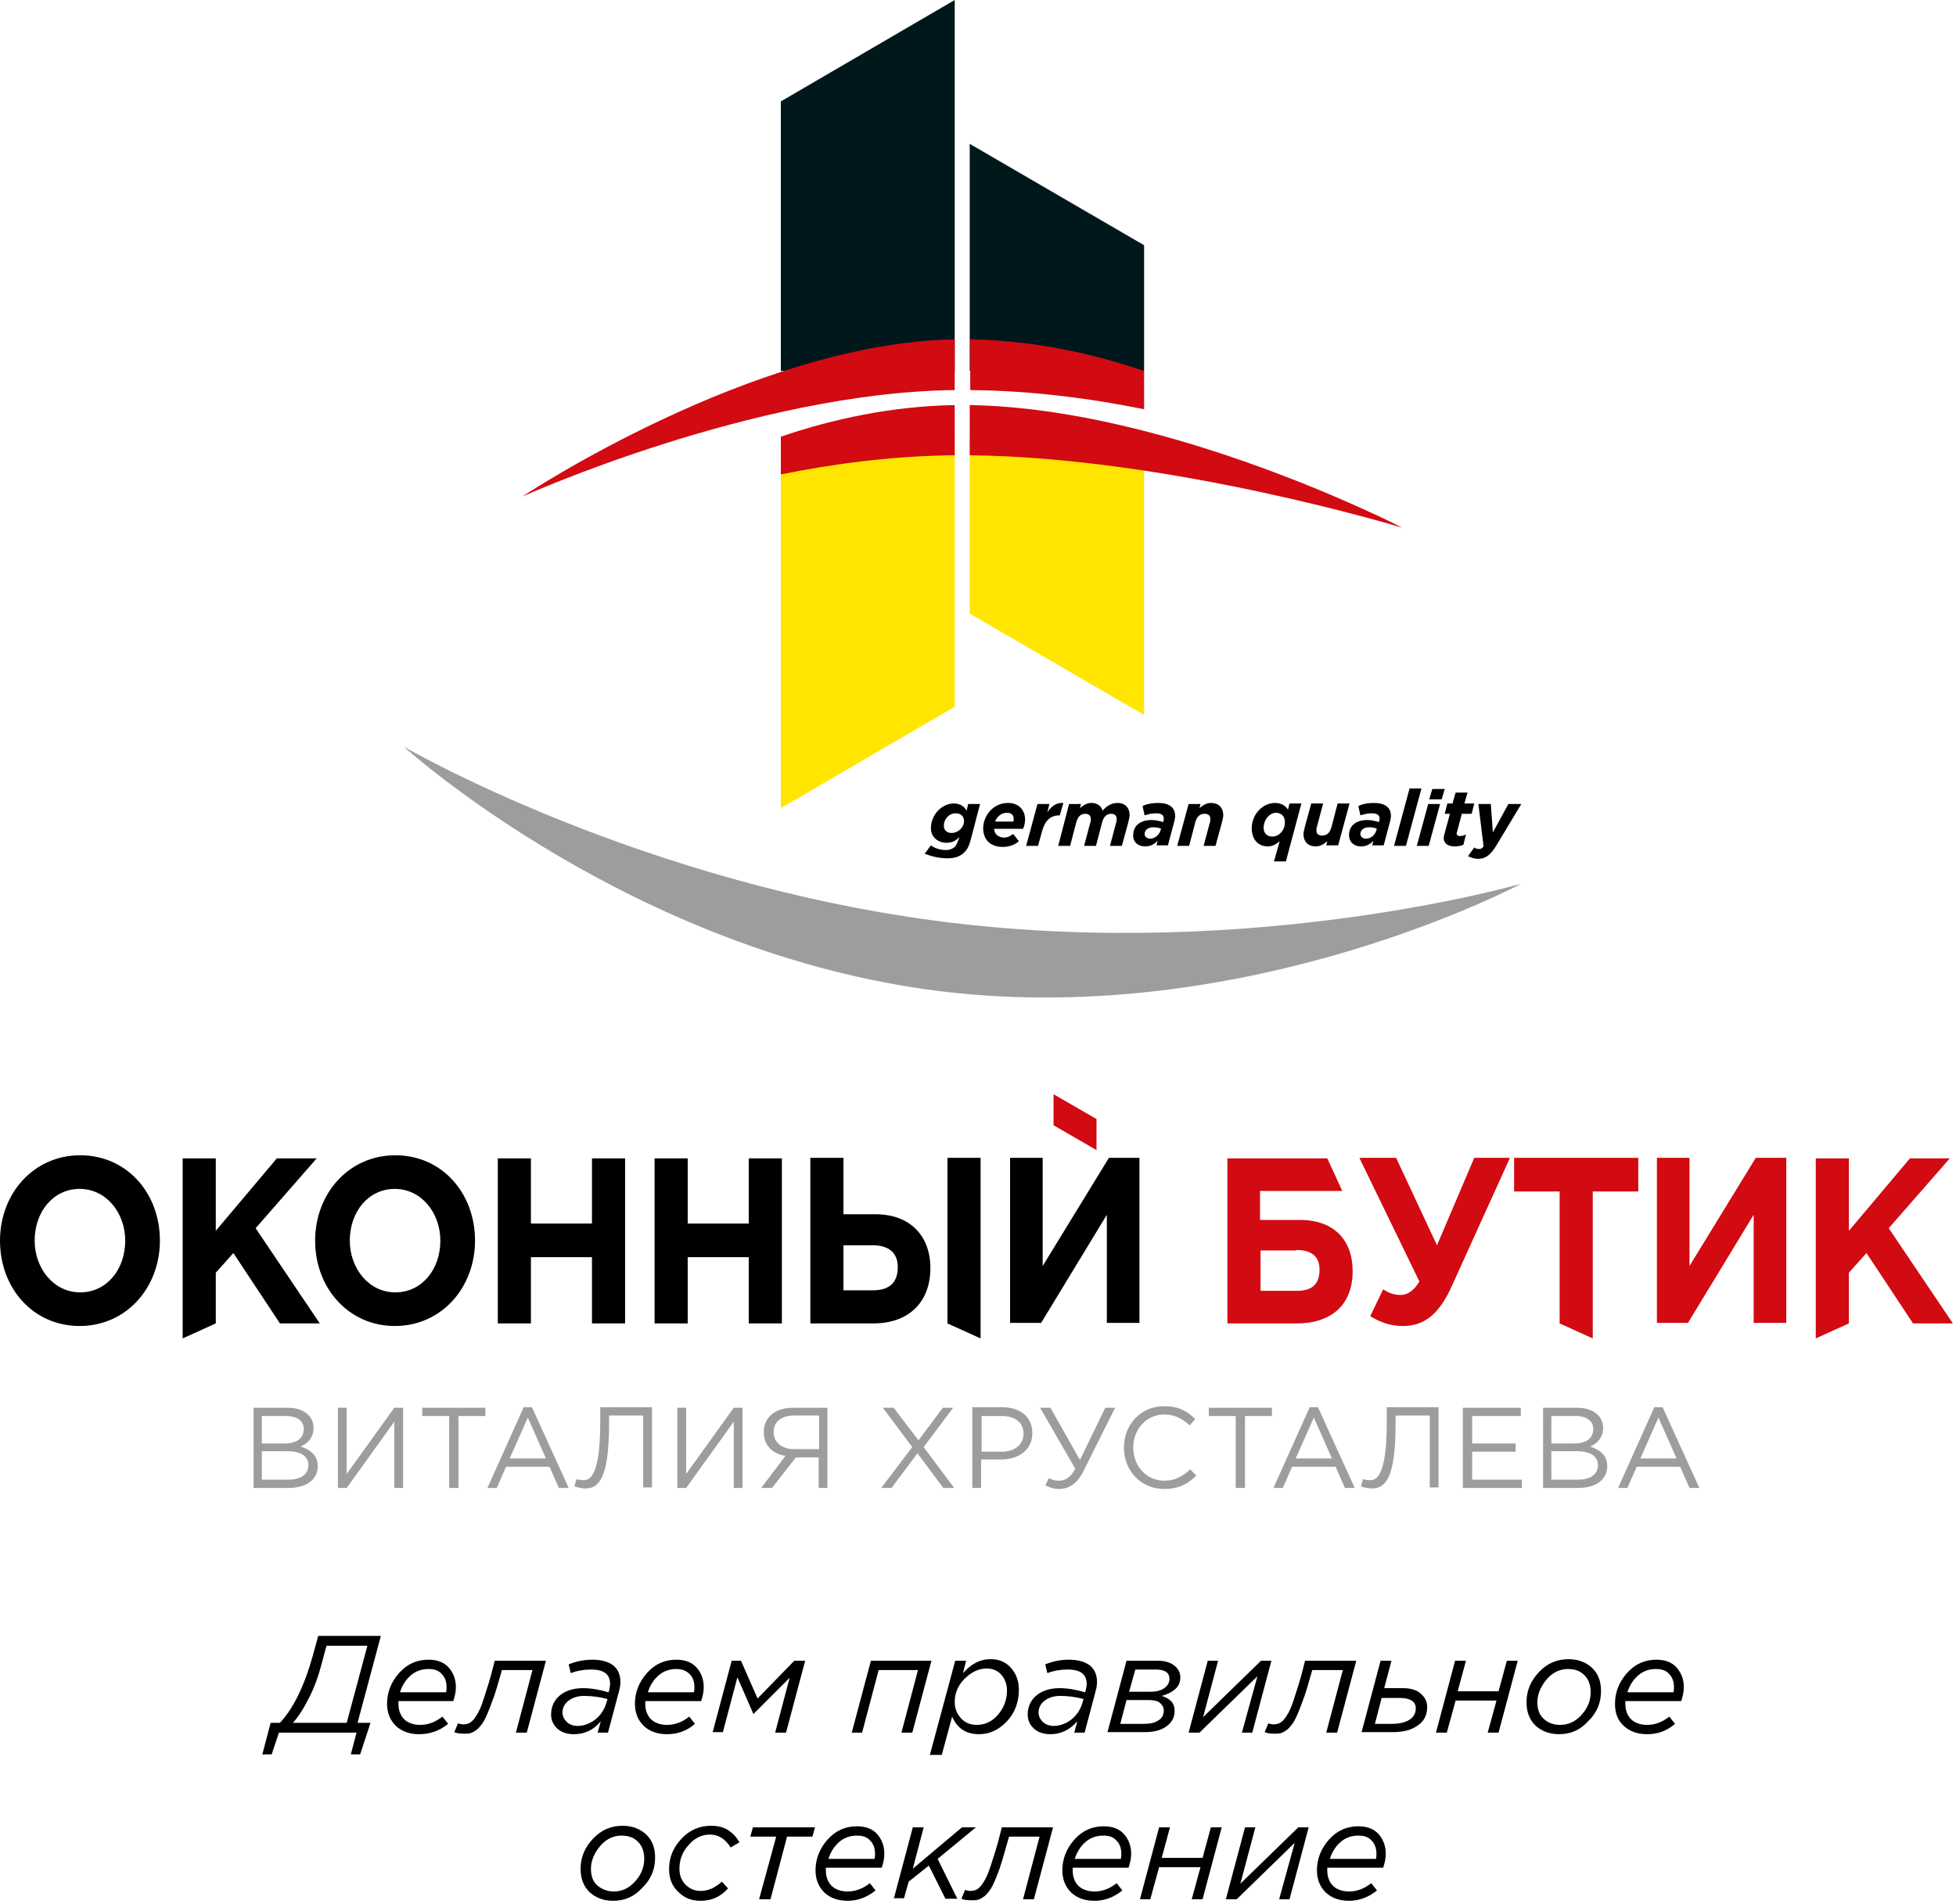 <?xml version="1.0" encoding="UTF-8"?> <svg xmlns="http://www.w3.org/2000/svg" fill="none" viewBox="0 0 378 368"> <g clip-path="url(#clip0_53_392)"> <path fill="#000" d="m50.7 339.1 1.6-6.1h1.8c2.6-2.8 4.7-7.1 6.3-12.8l1.1-4h12.1L69.1 333h2.5l-2 6.1h-1.8l1.1-4.2h-15l-1.4 4.2h-1.8Zm5.9-6.1H67l4-14.9h-7.9l-1 3.7c-.6 2.3-1.4 4.5-2.4 6.4-1 2-2 3.6-3.1 4.8ZM81 335.2c-1.8 0-3.3-.5-4.5-1.6-1.1-1.1-1.7-2.5-1.7-4.3 0-2.2.8-4.2 2.3-5.9 1.6-1.8 3.5-2.6 5.7-2.6 1.7 0 3 .5 3.9 1.5.9 1 1.4 2.3 1.4 3.8 0 .9-.2 1.8-.5 2.7H77v.5c0 1.3.4 2.3 1.1 3 .7.7 1.8 1.1 3.1 1.1 1.5 0 2.9-.5 4.3-1.6l1.1 1.4c-1.7 1.4-3.6 2-5.6 2Zm-3.7-8.1h8.9c.1-.4.1-.7.1-1 0-1-.3-1.9-.9-2.5-.6-.7-1.4-1-2.6-1-1.3 0-2.5.4-3.5 1.3-.9.8-1.6 1.9-2 3.2ZM89.7 335.1c-.9 0-1.5-.1-1.9-.3l.7-1.7c.3.1.7.2 1 .2.5 0 .9-.1 1.3-.3.3-.2.8-.6 1.2-1.3.5-.7 1-1.8 1.5-3.4.5-1.6 1.2-3.6 1.8-6.1l.3-1.2h9.9l-3.7 13.9h-2.1l3.2-12.1H97l-.2.7c-.6 2.1-1.1 3.9-1.7 5.4-.5 1.4-1 2.6-1.4 3.4-.4.8-.9 1.4-1.4 1.9-.5.4-1 .7-1.4.8-.4.1-.6.1-1.2.1ZM110.9 335.2c-1.2 0-2.3-.3-3.1-1-.8-.7-1.3-1.6-1.3-2.8 0-1.5.6-2.8 1.7-3.7 1.1-.9 2.6-1.4 4.5-1.4 1.5 0 3.2.3 4.9.8l.1-.3c.1-.5.2-.9.2-1.3 0-1.9-1.2-2.8-3.7-2.8-1.3 0-2.6.2-3.9.7l-.4-1.7c1.5-.6 3-.9 4.6-.9 1.7 0 3.1.4 4 1.1.9.7 1.4 1.8 1.4 3.2 0 .6-.1 1.2-.3 1.9l-2.1 7.9h-2l.6-2.2c-1.4 1.7-3.1 2.5-5.2 2.5Zm.7-1.6c1.2 0 2.3-.4 3.4-1.2 1-.8 1.7-1.8 2.1-3l.3-1c-1.5-.4-3-.6-4.5-.6-1.2 0-2.2.3-3 .9-.8.6-1.2 1.4-1.2 2.3 0 .7.3 1.3.8 1.8s1.2.8 2.1.8ZM128.9 335.2c-1.8 0-3.3-.5-4.5-1.6-1.1-1.1-1.7-2.5-1.7-4.3 0-2.2.8-4.2 2.3-5.9 1.6-1.8 3.5-2.6 5.7-2.6 1.7 0 3 .5 3.9 1.5.9 1 1.4 2.3 1.4 3.8 0 .9-.2 1.8-.5 2.7h-10.8v.5c0 1.3.4 2.3 1.1 3 .7.7 1.8 1.1 3.1 1.1 1.5 0 2.9-.5 4.3-1.6l1.1 1.4c-1.6 1.4-3.4 2-5.4 2Zm-3.7-8.1h8.9c.1-.4.1-.7.1-1 0-1-.3-1.9-.9-2.5-.6-.6-1.4-1-2.6-1-1.3 0-2.5.4-3.5 1.3-.9.8-1.6 1.9-2 3.2ZM137.7 334.9l3.7-13.9h1.8l3.2 7.3 7.1-7.3h2.1l-3.7 13.9h-2.1l2.8-10.6-7 7-3.1-7.1-2.8 10.6h-2v.1ZM164.601 334.9l3.7-13.9h11.7l-3.7 13.9h-2.1l3.2-12.1h-7.6l-3.2 12.1h-2ZM179.7 339.2l4.9-18.2h2.1l-.6 2.4c1.6-1.8 3.3-2.7 5.3-2.7 1.6 0 2.9.5 3.9 1.6s1.6 2.5 1.6 4.3c0 2.4-.8 4.5-2.3 6.1-1.6 1.7-3.4 2.5-5.4 2.5-2.5 0-4.2-1.1-5.2-3.4l-2 7.4h-2.3Zm9.1-5.8c1.6 0 3-.7 4.1-2 1.1-1.3 1.7-2.9 1.7-4.6 0-1.3-.4-2.3-1.1-3.1-.7-.8-1.7-1.2-2.8-1.2-1.6 0-3 .7-4.3 2-1.3 1.3-1.9 2.8-1.9 4.5 0 1.2.4 2.2 1.2 3.1.8.9 1.8 1.3 3.1 1.3ZM203.001 335.2c-1.2 0-2.3-.3-3.1-1-.8-.7-1.3-1.6-1.3-2.8 0-1.5.6-2.8 1.7-3.7 1.1-.9 2.6-1.4 4.5-1.4 1.5 0 3.2.3 4.9.8l.1-.3c.1-.5.2-.9.2-1.3 0-1.9-1.2-2.8-3.7-2.8-1.3 0-2.6.2-3.9.7l-.4-1.7c1.5-.6 3-.9 4.6-.9 1.7 0 3.1.4 4 1.1.9.7 1.4 1.8 1.4 3.2 0 .6-.1 1.2-.3 1.9l-2.1 7.9h-2l.6-2.2c-1.5 1.7-3.2 2.5-5.2 2.5Zm.6-1.6c1.2 0 2.3-.4 3.4-1.2 1-.8 1.7-1.8 2.1-3l.3-1c-1.5-.4-3-.6-4.5-.6-1.2 0-2.2.3-3 .9-.8.6-1.2 1.4-1.2 2.3 0 .7.3 1.3.8 1.8s1.3.8 2.1.8ZM214 334.9l3.7-13.9h6c1.4 0 2.4.3 3.2.9.8.6 1.2 1.4 1.2 2.3 0 .9-.3 1.7-1 2.3-.7.6-1.5 1-2.6 1.3.7.2 1.3.5 1.8 1s.7 1.2.7 1.9c0 1.2-.5 2.2-1.6 3-1.1.8-2.5 1.1-4.3 1.1H214v.1Zm2.5-1.7h4.6c1.2 0 2.1-.2 2.8-.7.7-.4 1-1.1 1-1.9 0-.6-.3-1.1-.8-1.5-.5-.4-1.3-.5-2.2-.5h-4.2l-1.2 4.6Zm1.7-6.2h4c1.2 0 2.1-.2 2.8-.7.7-.5 1-1.1 1-1.8 0-1.2-.9-1.8-2.6-1.8h-4l-1.2 4.3ZM229.7 334.9l3.7-13.9h2l-2.9 10.9 11.2-10.9h2l-3.7 13.9h-2l3-10.9-11.2 10.9h-2.1ZM246.3 335.1c-.9 0-1.5-.1-1.9-.3l.7-1.7c.3.1.7.2 1 .2.5 0 .9-.1 1.3-.3.3-.2.8-.6 1.2-1.3.5-.7 1-1.8 1.5-3.4.5-1.6 1.2-3.6 1.8-6.1l.3-1.2h9.9l-3.7 13.9h-2.1l3.2-12.1h-5.9l-.2.7c-.6 2.1-1.1 3.9-1.7 5.4-.5 1.4-1 2.6-1.4 3.4-.4.8-.9 1.4-1.4 1.9-.5.4-1 .7-1.4.8-.4.1-.6.1-1.2.1ZM263.101 334.9l3.7-13.9h2.1l-1.4 5.3h3.6c1.4 0 2.6.3 3.4 1 .8.7 1.3 1.5 1.3 2.6 0 1.6-.6 2.8-1.8 3.6-1.2.9-2.8 1.3-4.9 1.3h-6v.1Zm2.6-1.7h3.3c1.5 0 2.6-.3 3.4-.8.8-.5 1.2-1.3 1.2-2.2 0-.7-.3-1.2-.8-1.5-.5-.3-1.2-.5-2-.5h-3.8l-1.3 5ZM277.5 334.9l3.7-13.9h2.1l-1.6 5.9h7.9l1.6-5.9h2.1l-3.7 13.9h-2.1l1.7-6.2h-7.9l-1.7 6.2h-2.1ZM301.3 335.2c-1.9 0-3.4-.6-4.6-1.7-1.2-1.2-1.7-2.7-1.7-4.5 0-2.2.8-4.1 2.4-5.8 1.6-1.7 3.5-2.5 5.7-2.5 1.9 0 3.4.6 4.6 1.7 1.2 1.2 1.7 2.6 1.7 4.5 0 2.2-.8 4.2-2.5 5.8-1.5 1.7-3.4 2.5-5.6 2.5Zm.2-1.8c1.6 0 2.9-.6 4.1-1.9 1.2-1.3 1.8-2.8 1.8-4.4 0-1.4-.4-2.5-1.2-3.3-.8-.8-1.8-1.2-3.2-1.2-1.6 0-3 .7-4.1 2-1.1 1.3-1.8 2.8-1.8 4.4 0 1.4.4 2.5 1.2 3.2.8.8 1.9 1.2 3.2 1.2ZM318.301 335.2c-1.8 0-3.3-.5-4.5-1.6-1.2-1.1-1.7-2.5-1.7-4.3 0-2.2.8-4.2 2.3-5.9 1.6-1.8 3.5-2.6 5.7-2.6 1.7 0 3 .5 3.9 1.5.9 1 1.4 2.3 1.4 3.8 0 .9-.2 1.8-.5 2.7h-10.8v.5c0 1.3.4 2.3 1.1 3 .7.7 1.8 1.1 3.1 1.1 1.5 0 2.9-.5 4.3-1.6l1.1 1.4c-1.6 1.4-3.4 2-5.4 2Zm-3.8-8.1h8.9c.1-.4.1-.7.1-1 0-1-.3-1.9-.9-2.5-.6-.7-1.4-1-2.6-1-1.3 0-2.5.4-3.5 1.3-.9.8-1.6 1.9-2 3.2ZM118.5 367.4c-1.9 0-3.4-.6-4.6-1.7-1.2-1.2-1.7-2.7-1.7-4.5 0-2.2.8-4.1 2.4-5.8 1.6-1.7 3.5-2.5 5.7-2.5 1.9 0 3.4.6 4.6 1.7 1.2 1.2 1.7 2.6 1.7 4.5 0 2.2-.8 4.2-2.5 5.8-1.5 1.7-3.4 2.5-5.6 2.5Zm.1-1.8c1.6 0 2.9-.6 4.1-1.9 1.2-1.3 1.8-2.8 1.8-4.4 0-1.4-.4-2.5-1.2-3.3-.8-.8-1.8-1.2-3.2-1.2-1.6 0-3 .7-4.1 2-1.1 1.3-1.8 2.8-1.8 4.4 0 1.4.4 2.5 1.2 3.2.8.7 1.9 1.2 3.2 1.2ZM135.4 367.4c-1.7 0-3.1-.5-4.3-1.7-1.2-1.1-1.8-2.6-1.8-4.4 0-2.3.8-4.2 2.4-5.9 1.6-1.7 3.5-2.5 5.7-2.5 1.4 0 2.5.3 3.4.9.9.6 1.6 1.4 2.1 2.3l-1.7 1c-1-1.6-2.3-2.5-4-2.5-1.6 0-3 .7-4.1 2-1.2 1.3-1.8 2.8-1.8 4.6 0 1.3.4 2.3 1.2 3.1.8.8 1.8 1.2 2.9 1.2 1.4 0 2.8-.6 4.1-1.8l1.2 1.3c-1.5 1.7-3.3 2.4-5.3 2.4ZM146.7 367.1 150 355h-5l.5-1.8h12l-.5 1.8h-4.9l-3.2 12.1h-2.2ZM163.801 367.4c-1.8 0-3.3-.5-4.5-1.6-1.1-1.1-1.7-2.5-1.7-4.3 0-2.2.8-4.2 2.3-5.9 1.6-1.8 3.5-2.6 5.7-2.6 1.7 0 3 .5 3.9 1.5.9 1 1.4 2.3 1.4 3.8 0 .9-.2 1.8-.5 2.7h-10.8v.5c0 1.3.4 2.3 1.1 3 .7.7 1.8 1.1 3.1 1.1 1.5 0 2.9-.5 4.3-1.6l1.1 1.4c-1.6 1.3-3.4 2-5.4 2Zm-3.7-8.1h8.9c.1-.4.1-.7.1-1 0-1-.3-1.9-.9-2.5-.6-.7-1.4-1-2.6-1-1.3 0-2.5.4-3.5 1.3-.9.8-1.6 1.9-2 3.2ZM172.7 367.1l3.7-13.9h2.1l-2.1 8 9.5-8h2.7l-7.4 6.1 3.8 7.7h-2.3l-3.2-6.4-3.9 3.1-.9 3.2h-2v.2ZM187.7 367.3c-.9 0-1.5-.1-1.9-.3l.7-1.7c.3.1.7.2 1 .2.5 0 .9-.1 1.3-.3.3-.2.8-.6 1.2-1.3.5-.7 1-1.8 1.5-3.4.5-1.6 1.2-3.6 1.8-6.1l.3-1.2h9.9l-3.7 13.9h-2.1l3.2-12.1H195l-.2.7c-.6 2.1-1.1 3.9-1.6 5.4-.5 1.4-1 2.6-1.4 3.4-.4.8-.9 1.4-1.4 1.9-.5.4-1 .7-1.4.8-.4.1-.7.1-1.3.1ZM211.5 367.4c-1.8 0-3.3-.5-4.5-1.6-1.1-1.1-1.7-2.5-1.7-4.3 0-2.2.8-4.2 2.3-5.9 1.6-1.8 3.5-2.6 5.7-2.6 1.7 0 3 .5 3.9 1.5.9 1 1.4 2.3 1.4 3.8 0 .9-.2 1.8-.5 2.7h-10.8v.5c0 1.3.4 2.3 1.1 3 .7.7 1.8 1.1 3.1 1.1 1.5 0 2.9-.5 4.3-1.6l1.1 1.4c-1.6 1.3-3.4 2-5.4 2Zm-3.8-8.1h8.9c.1-.4.1-.7.1-1 0-1-.3-1.9-.9-2.5-.6-.7-1.4-1-2.6-1-1.3 0-2.5.4-3.5 1.3-.9.8-1.6 1.9-2 3.2ZM220.3 367.1l3.7-13.9h2.1l-1.6 5.9h7.9l1.6-5.9h2.1l-3.7 13.9h-2.1l1.7-6.2h-8l-1.7 6.2h-2ZM236.9 367.1l3.7-13.9h2l-2.9 10.9 11.2-10.9h2l-3.7 13.9h-2l3-10.9-11.2 10.9h-2.1ZM260.7 367.4c-1.8 0-3.3-.5-4.5-1.6-1.1-1.1-1.7-2.5-1.7-4.3 0-2.2.8-4.2 2.3-5.9 1.6-1.8 3.5-2.6 5.7-2.6 1.7 0 3 .5 3.9 1.5.9 1 1.4 2.3 1.4 3.8 0 .9-.2 1.8-.5 2.7h-10.8v.5c0 1.3.4 2.3 1.1 3 .7.7 1.8 1.1 3.1 1.1 1.5 0 2.9-.5 4.3-1.6l1.1 1.4c-1.6 1.3-3.4 2-5.4 2Zm-3.7-8.1h8.9c.1-.4.1-.7.1-1 0-1-.3-1.9-.9-2.5-.6-.7-1.4-1-2.6-1-1.3 0-2.5.4-3.5 1.3-.9.8-1.6 1.9-2 3.2Z"></path> <path fill="#00181B" d="M150.9 19.6v52.1h33.6V0l-33.6 19.6Z"></path> <path fill="#FFE500" d="M184.5 136.6V84.5h-33.6v71.7l33.6-19.6Z"></path> <path fill="#00181B" d="M187.4 27.8v43.9h33.7V47.4l-33.7-19.6Z"></path> <path fill="#FFE500" d="M221.1 138.2V84.5h-33.7v34.1l33.7 19.6Z"></path> <path fill="#D20A11" d="M184.5 65.6c-38.9.6-83.6 30.4-83.6 30.4s44.7-20.2 83.6-20.6v-9.8ZM187.4 78.3c38.9.6 83.6 23.7 83.6 23.7s-44.6-13.6-83.6-14v-9.7ZM221.1 71.7c-10-3.4-21.4-5.9-33.6-6.1v9.8c12.2.1 23.7 1.7 33.6 3.7v-7.4Z"></path> <path fill="#D20A11" d="M150.9 84.4c10-3.4 21.4-5.9 33.6-6.1V88c-12.2.1-23.7 1.7-33.6 3.7v-7.3Z"></path> <path fill="#9D9D9C" d="M183.4 178.3c59.7 7.3 110.6-7.5 110.6-7.5s-52.5 28.1-112.2 20.8C122.1 184.3 78 144.3 78 144.3s45.8 26.7 105.4 34Z"></path> <path fill="#000" d="M183.1 165.9c1.5 0 2.5-.4 3.2-1.1.7-.7 1-1.3 1.4-2.9l1.7-6.5h-2.3l-.3 1.3c-.4-.7-1.1-1.4-2.5-1.4-2.2 0-4.4 2.1-4.4 4.8 0 1.8 1.5 2.8 3 2.8 1 0 1.7-.3 2.5-1.1l-.1.3c-.2.6-.4 1.1-.7 1.5-.4.4-1 .7-1.8.7-1 0-2.1-.3-2.9-.9l-1.2 1.6c1.2.5 2.8.9 4.4.9Zm.8-4.9c-.9 0-1.5-.5-1.5-1.4 0-1.3 1-2.4 2.3-2.4 1 0 1.6.6 1.6 1.5 0 1.2-1.1 2.3-2.4 2.3Zm8.2-.8h5.6c.3-.6.4-1.3.4-1.8 0-1.8-1.2-3.2-3.3-3.2-2.9 0-4.8 2.5-4.8 4.9 0 2.2 1.4 3.6 3.8 3.6 1.4 0 2.4-.5 3.1-1.1l-1.1-1.4c-.7.5-1.2.7-1.8.7-1.2-.1-1.8-.7-1.9-1.7Zm.2-1.4c.4-1 1.2-1.7 2.3-1.7.9 0 1.3.5 1.3 1.2 0 .2 0 .4-.1.5h-3.5Zm6 4.7h2.3l.8-2.9c.6-2.1 1.7-3 3.3-3h.1l.7-2.4c-1.3-.1-2.3.6-3.1 1.8l.4-1.6h-2.3l-2.2 8.1Zm6.2 0h2.3l1.2-4.6c.3-1 .8-1.6 1.7-1.6.7 0 1.1.3 1.1 1 0 .2 0 .5-.1.7l-1.2 4.5h2.3l1.2-4.6c.3-1 .8-1.6 1.7-1.6.7 0 1.1.3 1.1 1 0 .2 0 .5-.1.7l-1.2 4.5h2.3l1.2-4.4c.1-.5.3-1.1.3-1.5 0-1.5-.9-2.4-2.3-2.4-1.2 0-2.2.6-2.9 1.5-.3-.9-1-1.5-2.2-1.5-.9 0-1.6.5-2.2 1l.2-.8h-2.3l-2.1 8.1Zm16.8.1c1 0 1.8-.4 2.4-1.1l-.2.9h2.2l1.2-4.5c.1-.4.2-.8.2-1.2 0-1.6-1.1-2.5-3.3-2.5-1.2 0-2.2.2-3 .6l.4 1.8c.6-.2 1.4-.4 2.2-.4 1.1 0 1.5.4 1.5 1 0 .2 0 .4-.1.6v.1c-.7-.2-1.4-.4-2.3-.4-2 0-3.5 1-3.5 2.9-.1 1.3.9 2.2 2.3 2.2Zm1-1.5c-.7 0-1.1-.4-1.1-.9 0-.8.7-1.3 1.7-1.3.6 0 1.1.1 1.5.3l-.1.2c-.2.9-1.1 1.7-2 1.7Zm5.2 1.4h2.3l1.2-4.6c.3-1 .8-1.6 1.8-1.6.7 0 1.1.3 1.1 1 0 .2 0 .5-.1.7l-1.2 4.5h2.3l1.2-4.4c.1-.5.3-1.1.3-1.5 0-1.5-.9-2.4-2.4-2.4-.9 0-1.6.5-2.2 1l.2-.8h-2.3l-2.2 8.1Zm18.7 3h2.3l3-11.2h-2.3l-.3 1.2c-.5-.8-1.3-1.3-2.5-1.3-2.3 0-4.5 2.1-4.5 4.9 0 2.2 1.3 3.5 3.1 3.5.9 0 1.6-.4 2.3-1l-1.1 3.9Zm-.3-4.8c-1 0-1.7-.6-1.7-1.7 0-1.6 1.2-2.9 2.4-2.9 1 0 1.7.7 1.7 1.7.1 1.6-1.1 2.9-2.4 2.9Zm8.4 1.9c.9 0 1.6-.5 2.2-1l-.2.8h2.3l2.2-8.1h-2.3l-1.2 4.6c-.3 1-.8 1.6-1.8 1.6-.7 0-1.1-.3-1.1-1 0-.2 0-.5.1-.7l1.2-4.5h-2.3l-1.2 4.4c-.1.5-.3 1.1-.3 1.5 0 1.5.9 2.4 2.4 2.4Zm8.7 0c1 0 1.8-.4 2.4-1.1l-.2.9h2.2l1.2-4.5c.1-.4.2-.8.2-1.2 0-1.6-1.1-2.5-3.3-2.5-1.2 0-2.2.2-3 .6l.4 1.8c.6-.2 1.4-.4 2.2-.4 1.1 0 1.5.4 1.5 1 0 .2 0 .4-.1.6v.1c-.7-.2-1.4-.4-2.3-.4-2 0-3.5 1-3.5 2.9 0 1.3.9 2.2 2.3 2.2Zm1-1.5c-.7 0-1.1-.4-1.1-.9 0-.8.7-1.3 1.7-1.3.6 0 1.1.1 1.5.3l-.1.2c-.2.9-1 1.7-2 1.7Zm5.4 1.4h2.3l3-11.1h-2.3l-3 11.1Zm6.8-9h2.4l.6-2h-2.4l-.6 2Zm-2.4 9h2.3l2.2-8.1H276l-2.2 8.1Zm7.3.1c.6 0 1.2-.1 1.7-.3l.5-2c-.4.2-.8.3-1.2.3-.4 0-.6-.2-.6-.5 0-.1 0-.2.1-.4l.9-3.4h1.9l.5-2H283l.6-2.1h-2.3l-.6 2.1h-1l-.5 2h1l-1 3.7c-.1.4-.2.7-.2 1 0 .9.7 1.6 2.1 1.6Zm4.5 2.4c1.4 0 2.3-.6 3.4-2.3l5-8.3h-2.5l-3 5.5-.4-5.5h-2.4l1 8.2c-.3.4-.5.5-.9.5-.3 0-.7-.1-.9-.3l-1.2 1.7c.5.2 1.1.5 1.9.5Z"></path> <path fill="#9D9D9C" d="M48.9 287.6h6.9c3.4 0 5.6-1.6 5.6-4.2 0-2.2-1.5-3.2-3.3-3.8 1.2-.5 2.5-1.6 2.5-3.6 0-1-.4-1.9-1-2.5-.9-.9-2.3-1.4-4-1.4H49v15.5h-.1Zm1.7-1.6v-5.5h4.9c2.7 0 4.1 1 4.1 2.7 0 1.8-1.5 2.8-3.8 2.8h-5.2Zm0-7v-5.3h4.7c2.2 0 3.4 1 3.4 2.5 0 1.9-1.5 2.8-3.6 2.8h-4.5Zm14.7 8.6H67l9.2-12.8v12.8h1.7v-15.5h-1.7L67 284.9v-12.8h-1.7v15.5Zm21.5 0h1.8v-13.9h5.2v-1.6H81.6v1.6h5.2v13.9Zm7.4 0H96l1.8-4.1h8.4l1.8 4.1h1.9l-7.1-15.6h-1.6l-7 15.6Zm4.3-5.7 3.5-7.9 3.5 7.9h-7Zm14.6 5.8c2.4 0 4.6-1.5 4.6-12.4v-1.7h6.6v13.9h1.7V272h-10v2.8c0 10.5-2 11.3-3.2 11.3-.5 0-1.1-.1-1.4-.2l-.4 1.4c.5.2 1.5.4 2.1.4Zm17.8-.1h1.7l9.2-12.8v12.8h1.7v-15.5h-1.7l-9.2 12.8v-12.8h-1.7v15.5Zm16.2 0h2.1l4.6-5.9h4.4v5.9h1.7v-15.5h-6.6c-2 0-3.6.6-4.5 1.6-.8.8-1.2 1.9-1.2 3.1 0 2.6 1.7 4.2 4.2 4.6l-4.7 6.2Zm6.4-7.5c-2.4 0-4-1.3-4-3.3 0-2 1.5-3.2 4-3.2h4.8v6.5h-4.8Zm16.8 7.5h2l5-6.7 5 6.7h2.1l-5.9-7.9 5.7-7.6h-2l-4.7 6.3-4.8-6.3h-2.1l5.7 7.6-6 7.9Zm17.6 0h1.7v-5.5h3.8c3.3 0 6.1-1.7 6.1-5.1 0-3.1-2.3-5-5.8-5h-5.8v15.6Zm1.8-7.1v-6.8h3.9c2.5 0 4.2 1.2 4.2 3.4 0 2.1-1.7 3.5-4.2 3.5h-3.9v-.1Zm15 7.3c1.8 0 3.5-1 4.7-3.5l6.1-12.2h-1.9l-4.9 10.1-5.7-10.1h-2l6.8 11.8c-.9 1.7-2 2.3-3.1 2.3-.8 0-1.3-.1-2-.5l-.7 1.4c1 .5 1.7.7 2.7.7Zm20.3 0c2.8 0 4.6-1 6.2-2.6L230 284c-1.5 1.4-2.9 2.2-5 2.2-3.4 0-6-2.8-6-6.4 0-3.6 2.6-6.4 6-6.4 2.1 0 3.6.9 4.9 2.1l1.1-1.2c-1.5-1.5-3.2-2.5-6-2.5-4.6 0-7.8 3.6-7.8 8 0 4.5 3.3 8 7.8 8Zm13.8-.2h1.8v-13.9h5.2v-1.6h-12.2v1.6h5.2v13.9Zm7.3 0h1.8l1.8-4.1h8.4l1.8 4.1h1.9l-7.1-15.6h-1.6l-7 15.6Zm4.3-5.7 3.5-7.9 3.5 7.9h-7Zm14.7 5.8c2.4 0 4.6-1.5 4.6-12.4v-1.7h6.6v13.9h1.7V272h-10v2.8c0 10.5-2 11.3-3.2 11.3-.5 0-1.1-.1-1.4-.2l-.4 1.4c.5.2 1.4.4 2.1.4Zm17.7-.1h11.3V286h-9.6v-5.4h8.4V279h-8.4v-5.3h9.4v-1.6h-11.2v15.5h.1Zm15.3 0h6.9c3.4 0 5.6-1.6 5.6-4.2 0-2.2-1.5-3.2-3.3-3.8 1.2-.5 2.5-1.6 2.5-3.6 0-1-.4-1.9-1-2.5-.9-.9-2.3-1.4-4-1.4h-6.6v15.5h-.1Zm1.7-1.6v-5.5h4.9c2.7 0 4.1 1 4.1 2.7 0 1.8-1.5 2.8-3.8 2.8h-5.2Zm0-7v-5.3h4.7c2.2 0 3.4 1 3.4 2.5 0 1.9-1.5 2.8-3.6 2.8h-4.5Zm12.9 8.6h1.8l1.8-4.1h8.4l1.8 4.1h1.9l-7.1-15.6h-1.6l-7 15.6Zm4.3-5.7 3.5-7.9 3.5 7.9h-7Z"></path> <path fill="#D20A11" d="M243.5 230.2h15.9l-2.9-6.3h-19.3v31.9h13.4c6.7 0 10.8-3.6 10.8-10.1 0-6-3.6-9.9-10.2-9.9h-7.7v-5.6Zm7 11.4c3 0 4.5 1.3 4.5 3.8 0 2.8-1.4 4.1-4.4 4.1h-7v-7.8h6.9v-.1Zm27.2-.9-7.9-16.9h-7.1l11.6 23.9c-1.2 2-2.5 2.6-3.6 2.6s-2.3-.3-3.4-1.1l-2.5 5.2c1.8 1.1 3.8 1.9 6.3 1.9 4.1 0 7-2.2 9.5-7.8l11.2-24.7h-6.9l-7.2 16.9Zm23.7 15.1 6.4 2.9v-28.4h8.8v-6.5h-24v6.5h8.8v25.5Zm43.8-32h-5.9l-12.8 20.9v-20.9h-6.3v31.9h6l12.7-20.9v20.9h6.3v-31.9Zm5.7 34.9 6.4-2.9V246l3.4-3.8 9 13.6h7.7L365 237.4l11.8-13.5h-7.7l-11.8 14v-14h-6.4v34.8Z"></path> <path fill="#000" d="M15.4 256.3c9 0 15.5-7.4 15.5-16.5 0-9.2-6.4-16.5-15.4-16.5S0 230.7 0 239.8c0 9.2 6.4 16.5 15.4 16.5Zm.1-6.5c-5.1 0-8.8-4.6-8.8-10 0-5.6 3.6-10 8.7-10s8.8 4.6 8.8 10c0 5.6-3.6 10-8.7 10Zm19.8 8.9 6.4-2.9V246l3.4-3.8 9 13.6h7.7l-12.4-18.4 11.8-13.5h-7.7l-11.8 14v-14h-6.4v34.8Zm41-2.4c9 0 15.5-7.4 15.5-16.5 0-9.2-6.4-16.5-15.4-16.5s-15.5 7.4-15.5 16.5c0 9.2 6.5 16.5 15.4 16.5Zm.1-6.5c-5.1 0-8.8-4.6-8.8-10 0-5.6 3.6-10 8.7-10s8.8 4.6 8.8 10c0 5.6-3.6 10-8.7 10Zm19.8 6h6.4V243h11.8v12.8h6.4v-31.9h-6.4v12.6h-11.8v-12.6h-6.4v31.9Zm30.3 0h6.4V243h11.8v12.8h6.4v-31.9h-6.4v12.6h-11.8v-12.6h-6.4v31.9Zm30.2 0h12.1c6.8 0 11-4.1 11-10.7 0-6.2-3.9-10.4-10.6-10.4H163v-10.9h-6.4v32h.1Zm12-15.1c3.2 0 4.8 1.6 4.8 4.2 0 3-1.6 4.5-4.8 4.5H163v-8.7h5.7Zm14.4 15.1 6.4 2.9v-34.9h-6.4v32Zm37.1-32h-5.9l-12.8 20.9v-20.9h-6.3v31.9h6l12.7-20.9v20.9h6.3v-31.9Z"></path> <path fill="#D20A11" d="M203.6 211.5v6l8.3 4.8v-6l-8.3-4.8Z"></path> </g> </svg> 